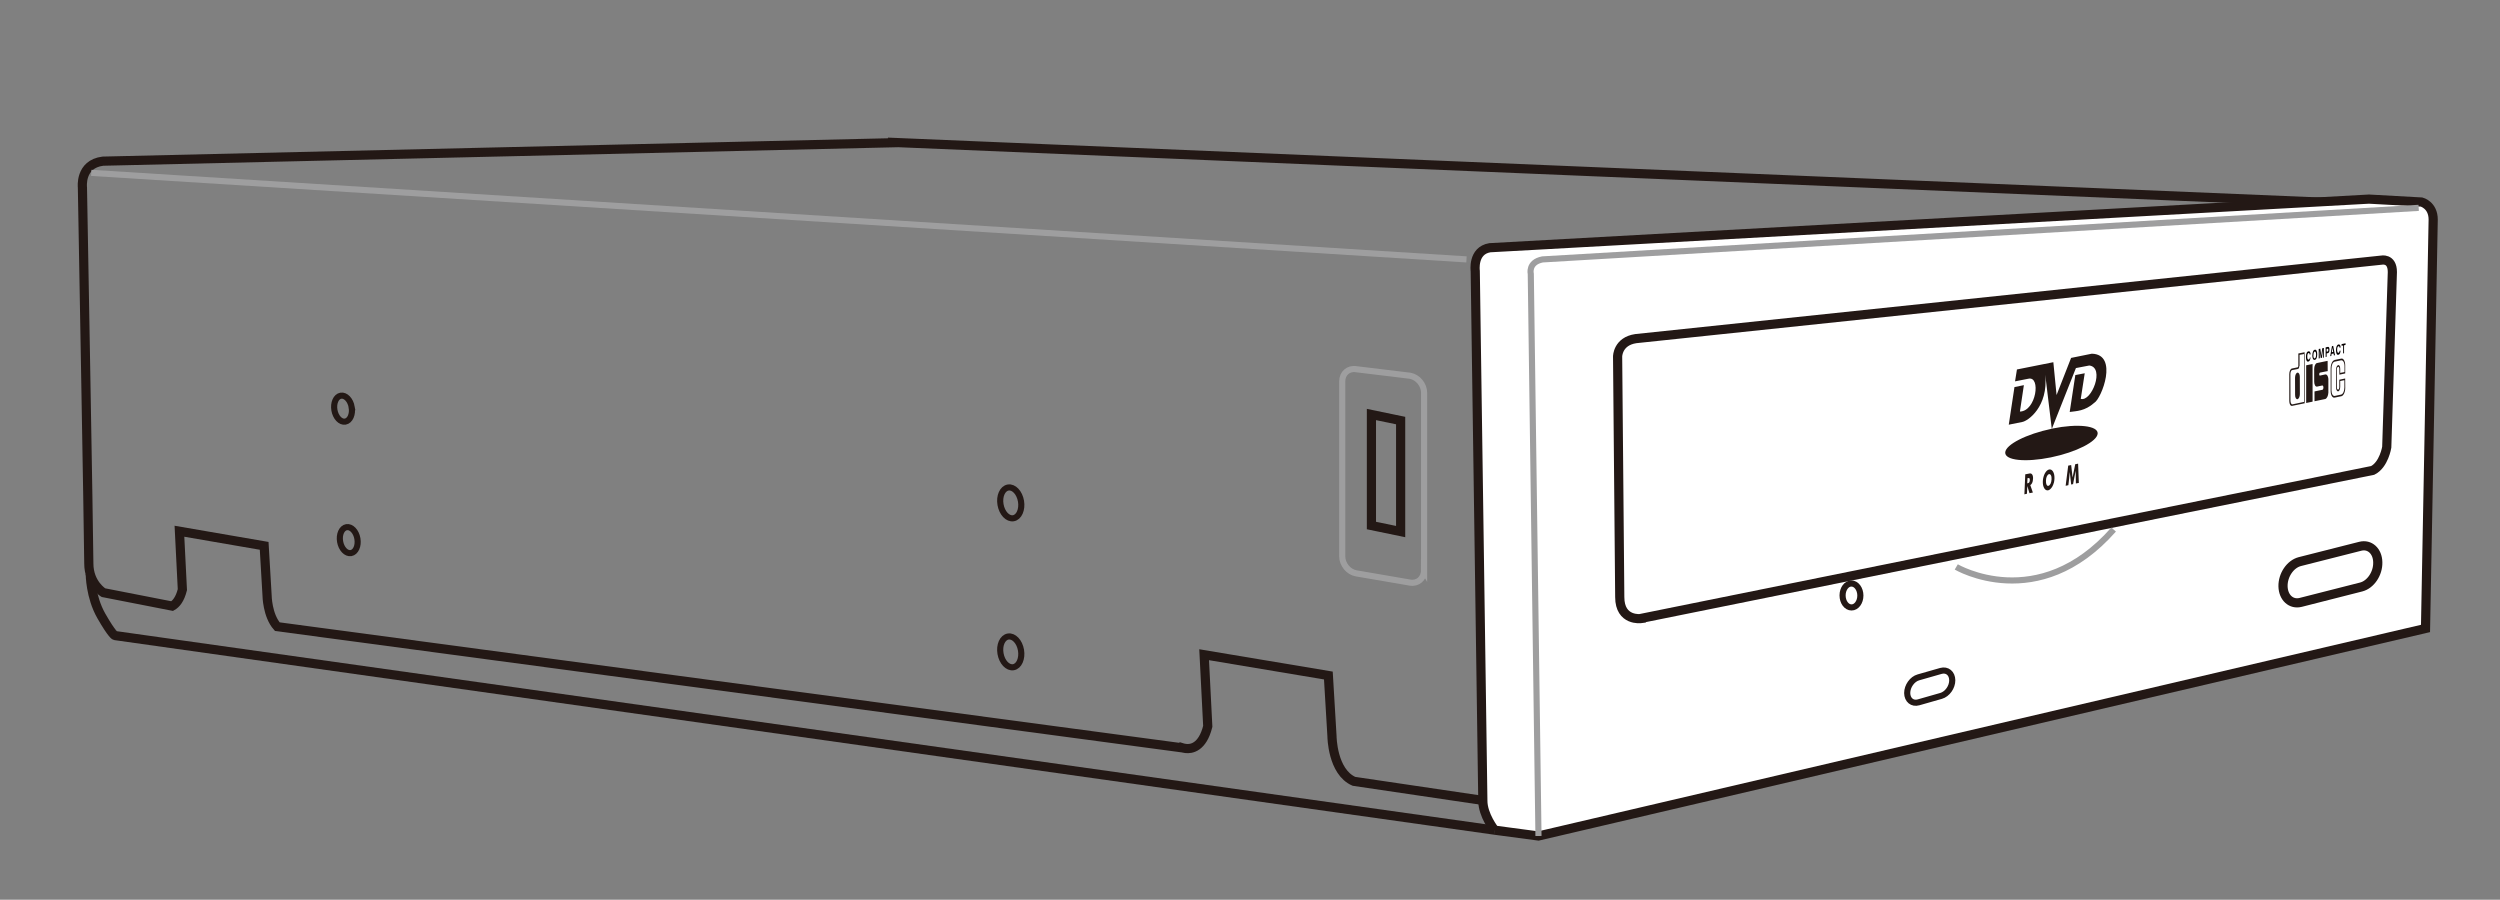 <svg xmlns="http://www.w3.org/2000/svg" width="302.873" height="109" viewBox="0 100.5 302.873 109">
  <rect x="0" y="100.5" width="302.873" height="109" fill="#808080" stroke="none"/>
  <path fill="none" stroke="#231815" stroke-width="1.112" d="M108.35 117.79l-95.885 2.235c-2.832.354-2.48 3.188-2.48 3.188s.775 43.077.775 45.556c0 2.47 1.768 3.53 1.768 3.53l8.332 1.63c.46-.26.938-.81 1.234-1.99l-.356-7.08 10.264 1.77.354 6.02s.024 2.4 1.236 3.77l109.69 14.69.003-.01s.034.01.082.03l.28.05c.654.08 2.024-.09 2.672-2.68l-.44-8.68 15.05 2.52.44 7.37s.03 4.3 2.66 5.45l15.6 2.31 107.72-21.56 1.06-50.62-180.07-7.53z"/>
  <path fill="none" stroke="#9E9E9F" stroke-width=".742" d="M177.664 131.926l-166.61-10.483"/>
  <path fill="#FFF" d="M181.078 201.073s-1.427-1.063-1.422-2.832l-.93-64.9s-.354-2.47 1.77-2.82l106.506-5.89 6.367.36s1.41.36 1.41 2.13l-.93 49.54-107.48 25.14-5.31-.7z"/>
  <path fill="none" stroke="#231815" stroke-width="1.112" d="M181.078 201.073s-1.438-1.808-1.433-3.576l-.92-64.157s-.353-2.477 1.77-2.828l106.507-5.89 6.367.353s1.41.355 1.41 2.127l-.93 49.536-107.47 25.142-5.31-.707z"/>
  <path fill="none" stroke="#9E9E9F" stroke-width=".742" d="M186.385 201.78l-.932-68.083s-.36-1.418 1.418-1.77l106.15-6.246"/>
  <path fill="none" stroke="#231815" stroke-width="1.112" d="M198.814 175.44s-2.582.354-2.582-2.6l-.26-29.147s0-1.844 2.21-2.17l90.294-9.504s1.357-.32 1.357 1.44l-.68 21.22s-.338 2.12-1.7 2.81l-88.64 17.93z"/>
  <path fill="none" stroke="#9E9E9F" stroke-width=".742" d="M237 169.183s9.926 5.848 19.063-4.53"/>
  <path fill="none" stroke="#231815" stroke-width="1.112" d="M288.066 168.632c.033 1.354-.867 2.688-2.008 2.98l-7.332 1.867c-1.148.29-2.105-.57-2.14-1.94-.03-1.37.878-2.7 2.03-3l7.33-1.86c1.144-.29 2.093.58 2.12 1.93z"/>
  <path fill="none" stroke="#231815" stroke-width=".742" d="M236.516 182.9c.008.837-.598 1.69-1.352 1.907l-2.73.78c-.753.22-1.368-.284-1.378-1.126 0-.83.605-1.69 1.36-1.9l2.726-.78c.753-.21 1.366.29 1.374 1.13zm-11.133-10.256c0 .805-.48 1.453-1.076 1.447-.598 0-1.08-.65-1.08-1.46 0-.8.482-1.45 1.08-1.44.595.01 1.076.66 1.076 1.47zM42.608 149.83c.146.863-.2 1.648-.78 1.748-.577.102-1.165-.52-1.315-1.39-.146-.868.2-1.65.778-1.75.58-.098 1.17.523 1.32 1.392zm81.084 11.38c.174 1.023-.234 1.957-.92 2.074-.687.117-1.382-.62-1.56-1.65-.177-1.02.233-1.952.92-2.07.688-.12 1.383.618 1.56 1.647zm0 18.05c.174 1.026-.234 1.956-.92 2.073-.687.117-1.382-.62-1.56-1.646-.177-1.027.233-1.953.92-2.07.688-.118 1.383.616 1.56 1.644z"/>
  <ellipse cx="42.258" cy="165.932" fill="none" stroke="#231815" stroke-width=".742" transform="rotate(170.265 42.254 165.934)" rx="1.063" ry="1.593"/>
  <path fill="none" stroke="#9E9E9F" stroke-width=".742" d="M172.517 169.608c0 .977-.76 1.637-1.695 1.473l-6.516-1.12c-.938-.16-1.695-1.09-1.695-2.06v-21.2c0-.98.76-1.63 1.7-1.47l6.52.79c.94.17 1.7 1.09 1.7 2.07v21.54z"/>
  <path fill="none" stroke="#231815" stroke-width="1.112" d="M169.687 164.9l-3.54-.733v-13.45l3.54.734z"/>
  <path fill="#231815" d="M251.828 159.008l-.336.066-.027-1.553-.314 1.63-.23.05-.17-1.52c-.04.54-.11 1.07-.17 1.6l-.33.07.31-2.44.36-.07.17 1.51.32-1.61.35-.07.09 2.36zm-6.574 1.362l.105-2.407.38-.072c.13-.03.32-.09.44.07.09.11.14.31.12.56-.02.42-.16.65-.33.75l.31.9-.41.08-.26-.87-.05.94-.34.07m.39-1.34l.07-.01c.06-.02.13-.05.16-.1.08-.11.09-.4.03-.49-.04-.03-.09-.05-.17-.03l-.07.01-.03.63m3.03-6.64c3.08-.63 5.55-.35 5.5.6-.05.96-2.59 2.26-5.67 2.89-3.08.63-5.57.37-5.53-.59.04-.96 2.57-2.24 5.64-2.88l-.79-6.54c.39 3.89-2.12 5.62-2.79 5.72l-1.63.33.69-4.56 1.14-.23-.48 3.2c1.98-.05 2.57-4.33 1.03-3.98l-1.62.32.23-1.44 4.41-.88.39 3.98 1.76-4.5 2.51-.51c3.27.08 1.17 5.44.31 5.94-1.16 1.03-2.158 1-2.988 1.12l.68-4.47 1.14-.22-.48 3.1c1.3.4 2.954-3.81 1.032-4.04l-1.62.31-2.92 7.37h.01m-.057 1.21c.7-.14 1.27-.02 1.26.3-.02.31-.61.68-1.31.82-.71.15-1.28.014-1.268-.297.01-.3.6-.67 1.31-.81m.3 5.304c-.095.36-.255.61-.42.76-.175.17-.366.21-.53.115-.156-.08-.29-.285-.356-.605-.05-.28-.04-.65.05-.97.09-.35.25-.607.41-.76.18-.16.37-.2.54-.11.15.085.29.28.35.6.057.294.04.66-.04.975m-.66.36c.19-.04.36-.34.38-.78.03-.43-.13-.67-.31-.63-.18.04-.36.34-.37.78-.02.45.123.68.31.64"/>
  <path fill="#050000" d="M279.918 143.813c-.006.137-.033.244-.082.334-.045.088-.11.14-.188.158-.094.016-.16-.02-.21-.12-.052-.103-.075-.245-.075-.442 0-.195.023-.355.078-.473.05-.12.13-.188.22-.205.08-.018.15.006.19.072.05.063.07.16.08.293l-.12.025c0-.064-.02-.115-.03-.146-.02-.03-.06-.04-.1-.04-.05.01-.09.05-.12.13-.02.07-.04.17-.04.31 0 .12.02.22.04.28.04.06.07.09.13.08.04-.01.07-.03.1-.08.03-.04.04-.1.05-.17l.13-.02m.29-.25c0 .13.01.23.04.29.03.06.07.09.12.08.05-.01.09-.06.13-.14.03-.08.04-.19.04-.31 0-.13-.01-.23-.04-.29-.03-.07-.08-.1-.12-.09-.05.01-.09.05-.12.13s-.04.18-.04.31m-.13.02c0-.19.03-.35.08-.47.05-.13.13-.19.22-.21.08-.02.16.02.21.12.05.1.08.24.08.43 0 .18-.03.34-.08.47-.05.12-.13.19-.22.21-.09.01-.16-.02-.22-.13-.05-.11-.08-.25-.08-.44m.78.42v-1.17l.19-.04.12.87.12-.92.19-.04v1.17l-.113.02v-.95l-.13.97-.13.02-.13-.92.01.94-.12.03m.95-.826l.12-.02c.03 0 .055-.02.07-.05.014-.03.02-.07.02-.137 0-.055-.01-.096-.02-.12-.016-.03-.035-.04-.065-.03l-.123.025v.332m0 .21v.41l-.12.03v-1.17l.27-.06c.062-.01.11.01.144.063.03.06.05.148.05.27 0 .12-.01.22-.05.29-.03.076-.07.117-.13.13l-.15.036m.69-.66l-.08.52.17-.04-.08-.48m-.07-.22l.15-.03.22 1.13-.13.03-.04-.24-.24.05-.04.25-.133.03.216-1.22m1.04.56c-.01.14-.03.245-.08.335-.05.09-.11.14-.19.154-.09.02-.16-.02-.21-.12-.044-.1-.07-.25-.07-.44 0-.2.03-.36.08-.48s.12-.19.22-.21c.076-.02.14.01.186.07.04.06.07.16.07.3l-.12.02c-.01-.07-.02-.115-.04-.15-.023-.03-.057-.04-.09-.03-.057.01-.1.053-.13.13-.024.07-.04.175-.04.31 0 .124.016.22.043.284.023.06.064.09.12.08.03-.01.06-.03.09-.076.02-.04.04-.1.045-.17l.12-.02m.31.34v-.96l-.19.03v-.2l.48-.1v.2l-.18.04v.965l-.12.024"/>
  <path fill="#231815" d="M279.385 144.758l.78-.158.003 4.56-.777.16v-4.562zm.1.176l.57-.117.007 4.166-.574.117-.004-4.166m2.486-.714l-1.27.263c-.188.037-.34.365-.34.73l.003 1.53c0 .365.154.63.344.594l.64-.137c.073-.006.13.098.134.236 0 .137-.05.264-.12.285-.32.07-.63.14-.96.2v1.19l1.3-.27c.19-.05.36-.38.38-.77v-1.67c-.02-.19-.05-.29-.12-.4-.06-.1-.15-.15-.25-.14-.22.05-.43.09-.65.14-.05.01-.09-.06-.09-.16s.04-.19.1-.2l.75-.15.18-.03-.01-1.21m-.3 4.43c.15-.03.27-.28.29-.55v-1.7c-.02-.21-.14-.36-.26-.34l-.66.14c-.1.02-.19-.13-.19-.33s.08-.4.19-.42l.84-.17v-.82l-1.14.24c-.14.03-.25.27-.25.53v1.52c0 .26.13.45.27.42l.63-.13c.12-.01.22.17.22.41 0 .25-.09.47-.22.5l-.85.19v.79l1.16-.25m1.1-4.6l.83-.17c.26-.05.47.32.47.82v.98l-.704.15-.006-.7c0-.16-.06-.28-.144-.26-.086.02-.17.17-.17.33l.01 2.18c0 .16.08.28.16.26.085-.02.14-.16.14-.32v-.88l.71-.15.01 1.14c0 .5-.21.955-.47 1.01l-.82.17c-.27.056-.48-.314-.48-.82v-2.71c0-.507.21-.966.474-1.017m.684 2.548l.003.67c0 .287-.1.537-.242.568-.14.026-.26-.18-.27-.464v-2.14c0-.29.12-.54.27-.57.15-.03.24.18.24.46v.48l.52-.103v-.71c0-.48-.196-.76-.427-.71l-.76.16c-.23.045-.397.41-.39.85v2.6c0 .44.16.75.41.7l.753-.16c.23-.05.4-.42.4-.866v-.88l-.5.1"/>
  <path fill="#251B18" d="M279.19 149.36l-1.513.314c-.184.03-.332-.234-.334-.594v-3.246c0-.346.14-.654.318-.69.23-.048.46-.1.69-.144.05-.01.09-.078.09-.18v-1.496l.76-.152.01 6.19m-.65-4.516c0 .172-.07.332-.16.35-.24.05-.48.098-.73.146-.1.02-.19.27-.19.48l.01 3.253c.01.23.1.41.22.414l1.42-.3v-5.8l-.54.1v1.35m-.26.81c.156-.04.29.19.29.5l.007 2.09c0 .31-.135.59-.29.62-.16.03-.29-.19-.29-.51l-.006-2.09c0-.31.13-.59.3-.62m0 .19c.11-.02.19.13.19.33v2.08c0 .2-.08.38-.19.4-.1.02-.18-.13-.18-.33l-.002-2.08c0-.2.086-.39.19-.41"/>
  <path fill="none" stroke="#231815" stroke-width="1.112" d="M181.078 201.073L13.938 177.5s-.328-.048-1.662-2.382-1.338-5.057-1.338-5.057"/>
</svg>

